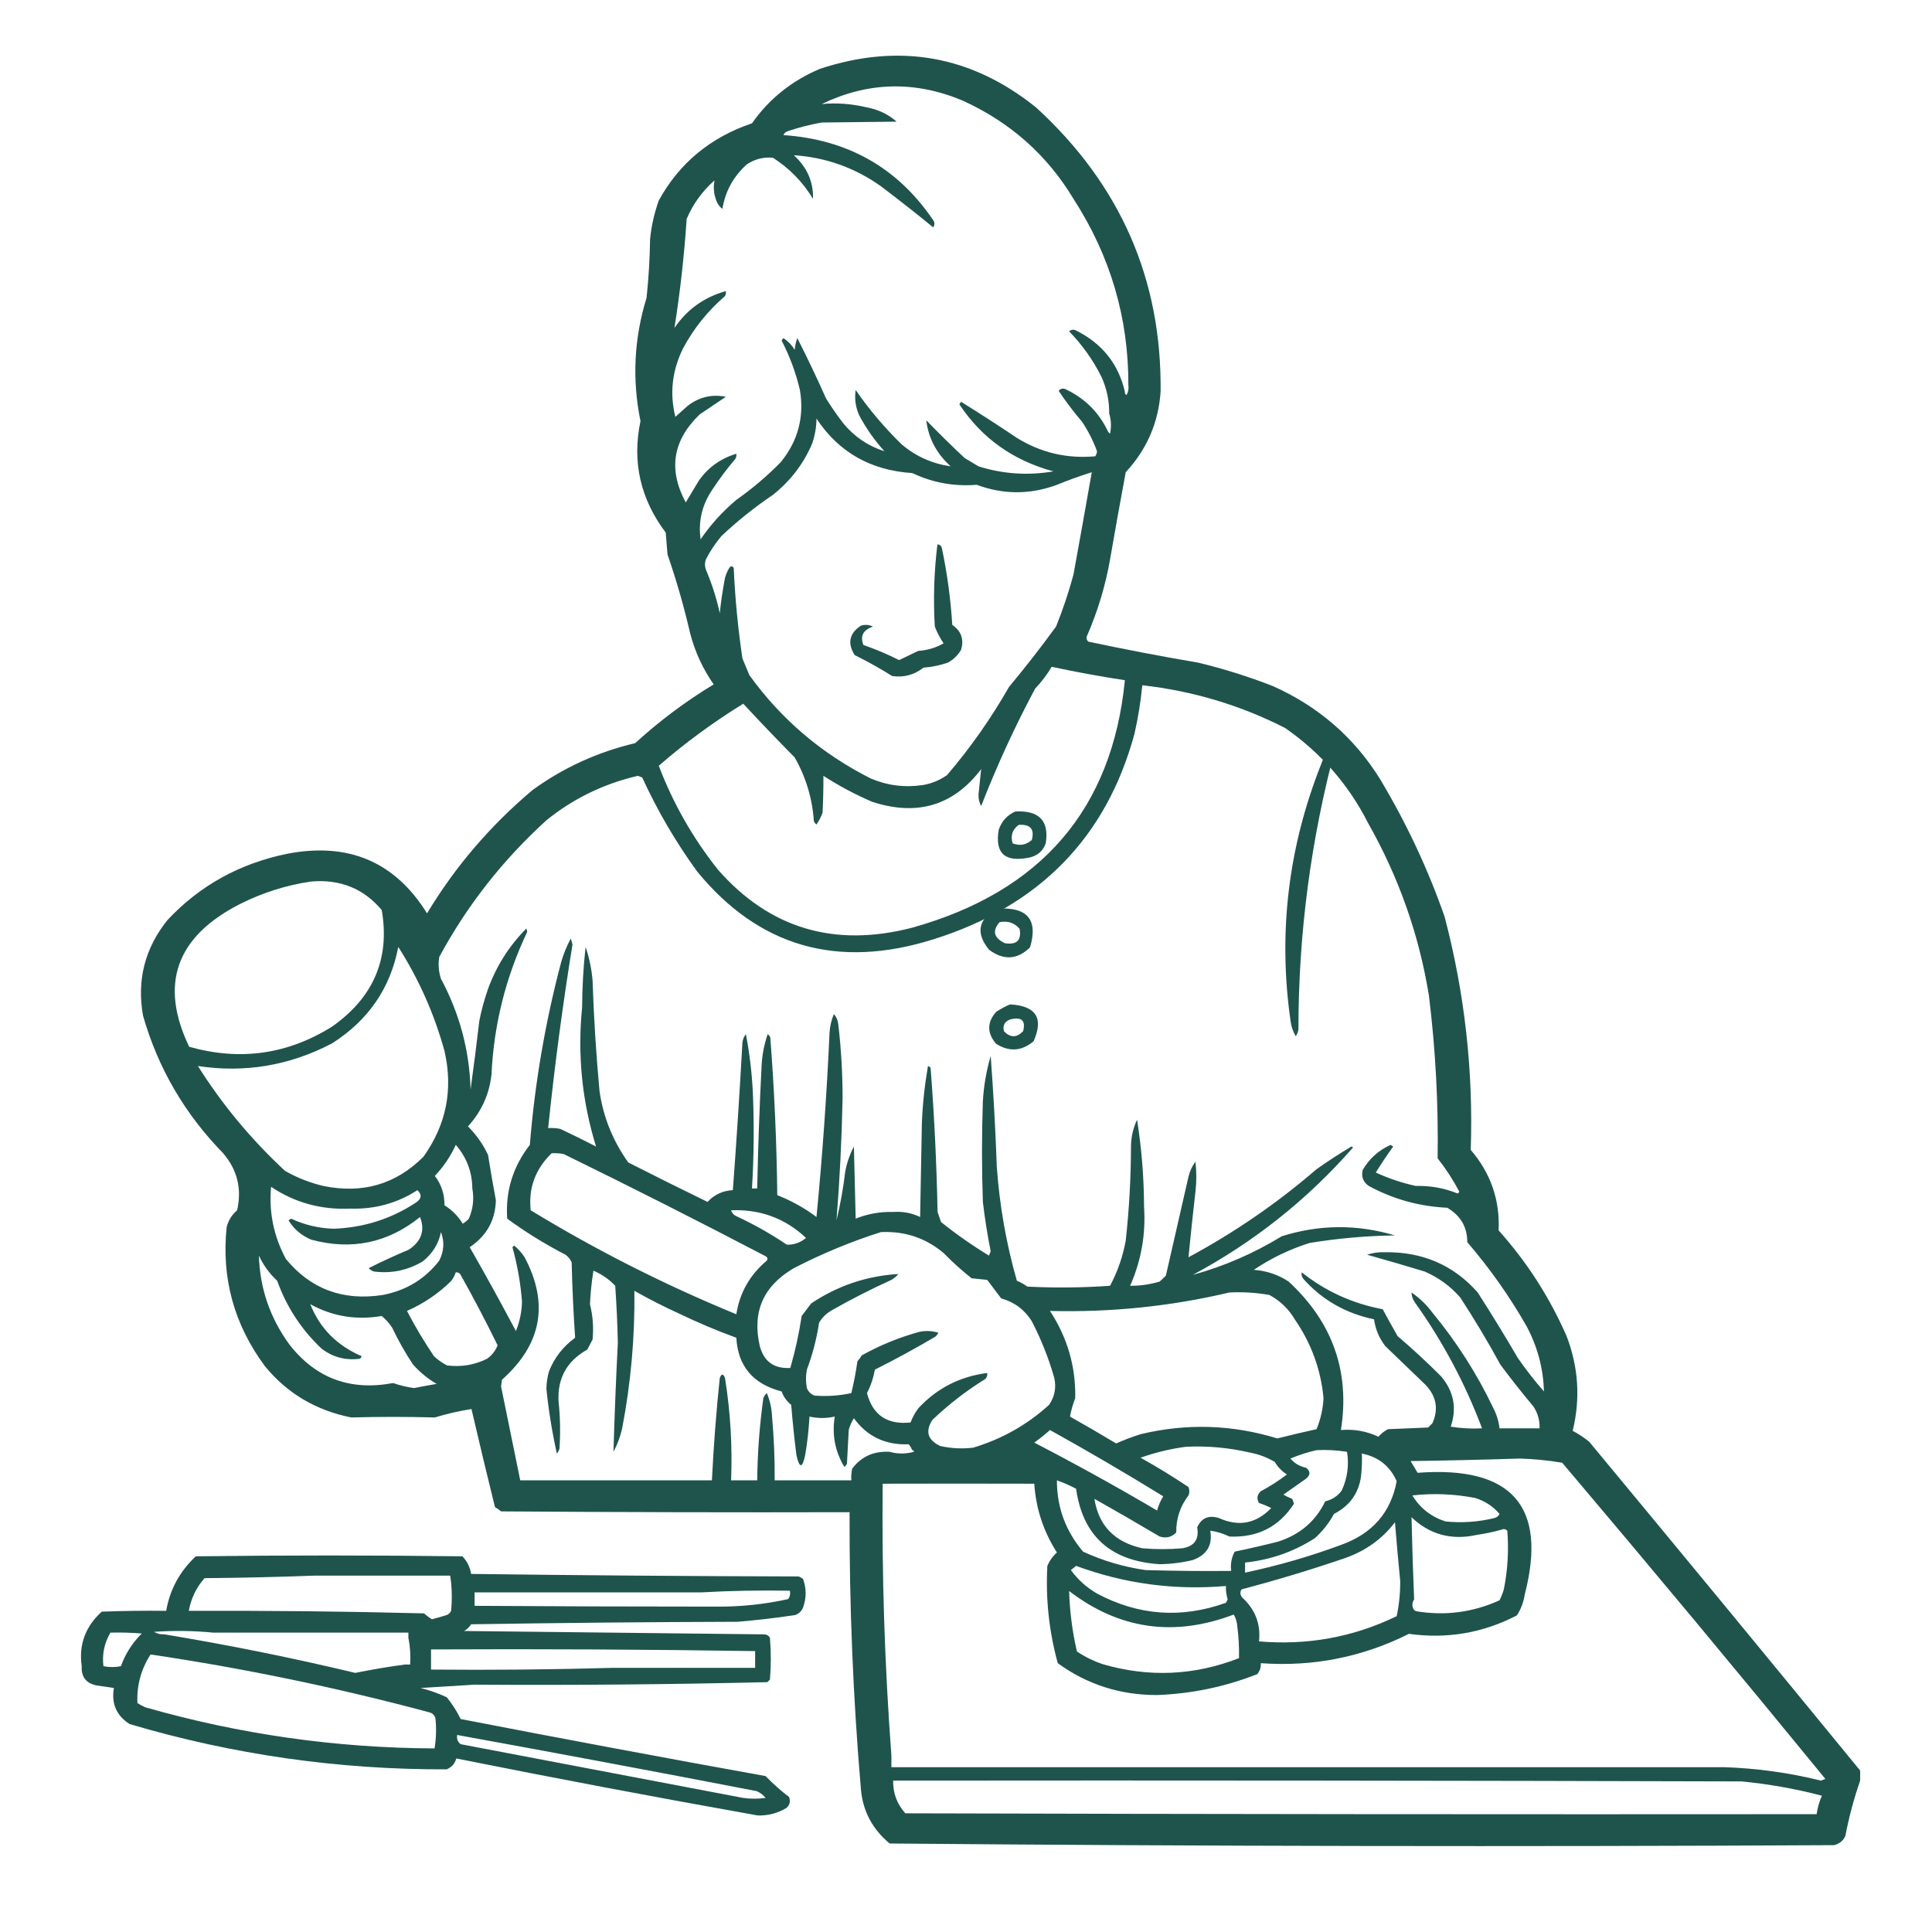 <svg version="1.1" viewBox="0 0 150 150" height="150px" width="150px" xmlns:xlink="http://www.w3.org/1999/xlink" xmlns="http://www.w3.org/2000/svg">
<g id="surface1">
<path d="M 123.387 111.938 C 122.984 111.609 122.555 111.328 122.102 111.09 C 122.711 108.598 122.555 106.145 121.629 103.734 C 120.312 100.723 118.555 97.988 116.352 95.527 C 116.461 93.168 115.738 91.086 114.188 89.277 C 114.395 83.145 113.719 77.109 112.16 71.176 C 110.859 67.453 109.188 63.895 107.152 60.496 C 105.145 57.262 102.371 54.852 98.832 53.27 C 96.941 52.531 95 51.922 93.016 51.445 C 90.164 50.961 87.324 50.418 84.492 49.816 C 84.344 49.66 84.32 49.484 84.426 49.297 C 85.242 47.41 85.828 45.457 86.184 43.438 C 86.574 41.176 86.98 38.918 87.402 36.664 C 89.043 34.891 89.945 32.805 90.109 30.414 C 90.207 21.684 86.98 14.328 80.438 8.34 C 75.426 4.312 69.832 3.312 63.66 5.344 C 61.473 6.266 59.715 7.676 58.383 9.574 C 55.16 10.664 52.746 12.66 51.148 15.566 C 50.801 16.539 50.574 17.539 50.473 18.562 C 50.449 20.086 50.359 21.605 50.199 23.121 C 49.227 26.273 49.066 29.461 49.727 32.691 C 49.062 35.848 49.715 38.734 51.688 41.352 C 51.734 41.918 51.777 42.48 51.824 43.047 C 52.52 45.059 53.105 47.098 53.582 49.168 C 53.953 50.598 54.562 51.918 55.41 53.137 C 53.227 54.461 51.195 55.977 49.32 57.695 C 46.391 58.391 43.73 59.605 41.34 61.344 C 38.059 64.109 35.328 67.301 33.156 70.914 C 30.668 66.902 27.039 65.363 22.266 66.293 C 18.586 67.051 15.496 68.766 12.996 71.438 C 11.242 73.633 10.613 76.109 11.105 78.859 C 12.266 82.926 14.344 86.484 17.328 89.539 C 18.43 90.832 18.789 92.309 18.41 93.965 C 18 94.316 17.73 94.754 17.598 95.27 C 17.184 99.242 18.176 102.844 20.574 106.078 C 22.297 108.18 24.531 109.504 27.27 110.051 C 29.434 109.992 31.598 109.992 33.762 110.051 C 34.703 109.766 35.648 109.547 36.605 109.398 C 37.195 111.941 37.805 114.48 38.43 117.016 C 38.602 117.109 38.758 117.219 38.902 117.344 C 47.922 117.406 56.941 117.43 65.961 117.406 C 65.938 124.582 66.227 131.746 66.84 138.895 C 66.98 140.598 67.727 142.008 69.07 143.129 C 93.512 143.344 117.953 143.387 142.395 143.258 C 142.812 143.156 143.105 142.918 143.273 142.543 C 143.555 141.07 143.938 139.637 144.422 138.246 L 144.422 137.465 C 137.445 128.941 130.434 120.434 123.387 111.938 Z M 55.34 37.965 C 55.875 37.148 56.461 36.367 57.098 35.621 C 57.164 35.5 57.188 35.367 57.168 35.23 C 55.957 35.59 54.988 36.285 54.258 37.316 C 53.922 37.879 53.582 38.445 53.242 39.008 C 51.867 36.465 52.227 34.188 54.328 32.172 L 56.355 30.805 C 55.25 30.59 54.262 30.832 53.379 31.52 C 53.059 31.805 52.742 32.086 52.434 32.367 C 51.98 30.527 52.184 28.746 53.043 27.027 C 53.863 25.496 54.945 24.148 56.289 22.988 C 56.352 22.867 56.375 22.734 56.355 22.598 C 54.664 23.078 53.332 24.031 52.363 25.465 C 52.809 22.664 53.121 19.844 53.312 17 C 53.797 15.848 54.52 14.848 55.477 14.004 C 55.371 14.527 55.414 15.047 55.613 15.566 C 55.703 15.832 55.863 16.051 56.086 16.219 C 56.309 14.855 56.938 13.707 57.98 12.766 C 58.598 12.352 59.273 12.18 60.008 12.246 C 61.305 13.078 62.34 14.145 63.121 15.438 C 63.156 14.113 62.66 12.984 61.633 12.051 C 64.113 12.219 66.367 13.02 68.395 14.461 C 69.77 15.5 71.121 16.562 72.453 17.652 C 72.598 17.43 72.574 17.215 72.387 17 C 69.645 13 65.789 10.828 60.82 10.488 C 60.898 10.32 61.035 10.211 61.227 10.164 C 62.066 9.883 62.922 9.668 63.797 9.512 C 65.738 9.492 67.676 9.469 69.613 9.445 C 68.961 8.871 68.195 8.504 67.312 8.34 C 66.148 8.059 64.977 7.969 63.797 8.078 C 67.398 6.344 71.051 6.258 74.754 7.816 C 78.438 9.496 81.301 12.039 83.344 15.438 C 86.203 19.855 87.625 24.676 87.605 29.891 C 87.645 30.164 87.602 30.426 87.469 30.672 C 87.363 30.613 87.316 30.527 87.336 30.414 C 86.836 28.258 85.574 26.672 83.547 25.66 C 83.352 25.559 83.172 25.582 83.008 25.727 C 84.023 26.773 84.859 27.945 85.508 29.242 C 85.926 30.156 86.129 31.109 86.117 32.105 C 86.273 32.602 86.293 33.125 86.184 33.668 C 86.086 33.598 86.02 33.512 85.98 33.41 C 85.289 31.984 84.207 30.918 82.734 30.219 C 82.523 30.125 82.34 30.172 82.195 30.348 C 82.754 31.184 83.363 31.988 84.02 32.758 C 84.496 33.477 84.879 34.234 85.172 35.035 C 85.16 35.18 85.113 35.312 85.035 35.426 C 82.84 35.625 80.809 35.148 78.949 33.996 C 77.523 33.035 76.078 32.102 74.617 31.195 C 74.574 31.258 74.527 31.324 74.484 31.391 C 76.223 34.016 78.656 35.754 81.789 36.598 C 79.809 36.934 77.871 36.805 75.973 36.207 C 75.609 35.992 75.25 35.773 74.891 35.559 C 73.867 34.598 72.875 33.621 71.914 32.629 C 72.082 34.02 72.715 35.215 73.809 36.207 C 72.383 36 71.117 35.438 70.02 34.516 C 68.68 33.211 67.484 31.801 66.434 30.281 C 66.336 30.957 66.426 31.605 66.703 32.238 C 67.242 33.25 67.895 34.184 68.668 35.035 C 67.406 34.633 66.348 33.918 65.488 32.887 C 65.004 32.258 64.551 31.605 64.133 30.934 C 63.43 29.352 62.684 27.789 61.902 26.246 C 61.793 26.543 61.727 26.844 61.699 27.156 C 61.477 26.793 61.184 26.488 60.82 26.246 C 60.773 26.312 60.73 26.375 60.684 26.441 C 61.32 27.668 61.793 28.949 62.105 30.281 C 62.453 32.371 61.957 34.238 60.617 35.883 C 59.555 36.965 58.406 37.941 57.168 38.812 C 56.09 39.719 55.168 40.738 54.395 41.875 C 54.199 40.461 54.512 39.156 55.34 37.965 Z M 54.801 44.219 C 54.711 43.957 54.711 43.695 54.801 43.438 C 55.137 42.785 55.543 42.176 56.016 41.613 C 57.262 40.441 58.59 39.379 60.008 38.422 C 61.371 37.336 62.387 36.012 63.051 34.449 C 63.273 33.816 63.387 33.164 63.391 32.496 C 65.113 35.105 67.594 36.52 70.832 36.73 C 72.406 37.477 74.074 37.781 75.836 37.641 C 77.906 38.41 79.98 38.41 82.059 37.641 C 82.957 37.273 83.859 36.949 84.766 36.664 C 84.301 39.312 83.828 41.961 83.344 44.609 C 82.977 45.977 82.523 47.324 81.992 48.645 C 80.828 50.246 79.609 51.809 78.34 53.332 C 76.957 55.758 75.355 58.039 73.535 60.172 C 72.969 60.574 72.336 60.836 71.641 60.953 C 70.23 61.16 68.879 60.988 67.582 60.43 C 63.781 58.508 60.645 55.836 58.184 52.422 C 58 51.988 57.82 51.555 57.641 51.121 C 57.297 48.785 57.07 46.441 56.965 44.086 C 56.844 43.93 56.73 43.93 56.625 44.086 C 56.477 44.332 56.363 44.594 56.289 44.867 C 56.113 45.773 55.977 46.688 55.883 47.605 C 55.633 46.453 55.273 45.324 54.801 44.219 Z M 57.707 54.637 C 59.008 56.043 60.34 57.43 61.699 58.805 C 62.574 60.344 63.07 61.996 63.188 63.754 C 63.23 63.859 63.297 63.945 63.391 64.012 C 63.586 63.73 63.742 63.426 63.863 63.102 C 63.91 62.133 63.934 61.18 63.93 60.234 C 65.133 61.012 66.395 61.684 67.719 62.254 C 71.215 63.391 74.031 62.543 76.176 59.715 C 76.109 60.359 76.039 61.012 75.973 61.668 C 75.957 62 76.027 62.305 76.176 62.582 C 77.387 59.469 78.785 56.43 80.367 53.465 C 80.863 52.941 81.293 52.379 81.652 51.77 C 83.535 52.176 85.43 52.52 87.336 52.812 C 86.348 62.816 80.844 69.219 70.832 72.023 C 64.789 73.59 59.762 72.094 55.746 67.527 C 53.785 65.055 52.254 62.367 51.148 59.453 C 53.199 57.672 55.387 56.066 57.707 54.637 Z M 18.613 70.199 C 20.375 69.309 22.223 68.723 24.16 68.441 C 26.414 68.25 28.238 68.988 29.637 70.656 C 30.289 74.418 29.004 77.438 25.781 79.707 C 22.324 81.867 18.629 82.387 14.688 81.27 C 12.359 76.418 13.668 72.727 18.613 70.199 Z M 15.367 82.766 C 19.012 83.32 22.484 82.734 25.781 81.008 C 28.594 79.219 30.309 76.723 30.922 73.52 C 32.523 76.031 33.719 78.723 34.508 81.594 C 35.195 84.574 34.656 87.309 32.883 89.801 C 30.75 91.945 28.156 92.703 25.105 92.078 C 24.051 91.828 23.059 91.438 22.129 90.906 C 19.5 88.465 17.246 85.754 15.367 82.766 Z M 24.16 96.246 C 27.293 97.094 30.113 96.504 32.613 94.488 C 33.012 95.531 32.715 96.379 31.734 97.027 C 30.672 97.473 29.633 97.949 28.621 98.461 C 28.734 98.578 28.871 98.664 29.027 98.719 C 30.383 98.895 31.645 98.633 32.816 97.938 C 33.57 97.344 34.043 96.582 34.238 95.66 C 34.52 96.402 34.473 97.145 34.102 97.875 C 33 99.305 31.531 100.195 29.707 100.543 C 26.617 101.016 24.117 100.082 22.195 97.742 C 21.25 95.984 20.867 94.117 21.047 92.145 C 22.887 93.375 24.938 93.941 27.203 93.836 C 29.105 93.895 30.844 93.418 32.41 92.402 C 32.777 92.758 32.734 93.082 32.277 93.379 C 30.355 94.641 28.234 95.312 25.918 95.398 C 24.758 95.367 23.652 95.105 22.602 94.617 C 22.535 94.66 22.469 94.703 22.398 94.746 C 22.816 95.426 23.402 95.926 24.16 96.246 Z M 33.762 91.297 C 34.441 90.578 34.98 89.777 35.387 88.887 C 36.227 89.855 36.656 90.98 36.672 92.273 C 36.816 93.082 36.727 93.863 36.402 94.617 C 36.262 94.773 36.105 94.902 35.93 95.008 C 35.574 94.43 35.102 93.949 34.508 93.574 C 34.52 92.73 34.27 91.969 33.762 91.297 Z M 32.141 107.77 C 31.578 107.688 31.039 107.559 30.516 107.379 C 27.191 108.004 24.512 107.008 22.469 104.387 C 20.961 102.316 20.172 100.016 20.102 97.484 C 20.438 98.215 20.91 98.867 21.52 99.438 C 22.246 101.465 23.395 103.223 24.969 104.711 C 25.848 105.379 26.84 105.637 27.945 105.492 C 28.008 105.438 28.055 105.375 28.082 105.297 C 26.156 104.465 24.824 103.117 24.09 101.258 C 25.816 102.207 27.664 102.512 29.637 102.172 C 29.949 102.43 30.219 102.73 30.449 103.082 C 30.922 104.078 31.461 105.035 32.074 105.949 C 32.598 106.539 33.207 107.039 33.898 107.445 C 33.309 107.547 32.723 107.656 32.141 107.77 Z M 37.82 105.492 C 36.84 105.977 35.805 106.152 34.711 106.012 C 34.336 105.82 33.996 105.582 33.695 105.297 C 32.93 104.168 32.23 102.996 31.598 101.781 C 32.898 101.207 34.051 100.426 35.047 99.438 C 35.195 99.23 35.309 99.016 35.387 98.785 C 35.523 98.773 35.633 98.816 35.727 98.914 C 36.75 100.738 37.719 102.582 38.633 104.449 C 38.473 104.867 38.203 105.215 37.82 105.492 Z M 66.164 114.023 C 66.098 114.324 66.074 114.625 66.098 114.934 L 60.145 114.934 C 60.16 113.281 60.09 111.633 59.941 109.984 C 59.914 109.344 59.781 108.738 59.535 108.16 C 59.41 108.27 59.32 108.398 59.266 108.551 C 58.973 110.668 58.812 112.797 58.789 114.934 L 56.762 114.934 C 56.867 112.27 56.711 109.621 56.289 106.988 C 56.152 106.641 56.016 106.641 55.883 106.988 C 55.605 109.633 55.402 112.285 55.273 114.934 L 40.391 114.934 C 39.898 112.504 39.402 110.074 38.902 107.641 C 38.926 107.469 38.949 107.293 38.973 107.121 C 42.055 104.379 42.641 101.211 40.73 97.613 C 40.512 97.27 40.238 96.969 39.918 96.703 L 39.785 96.832 C 40.168 98.211 40.418 99.621 40.527 101.062 C 40.508 101.852 40.352 102.609 40.055 103.344 C 38.895 101.152 37.699 98.98 36.469 96.832 C 37.785 95.949 38.461 94.734 38.5 93.184 C 38.281 92.016 38.078 90.844 37.891 89.668 C 37.504 88.84 36.984 88.102 36.332 87.453 C 37.383 86.301 37.992 84.957 38.16 83.418 C 38.34 79.551 39.266 75.863 40.934 72.348 C 40.91 72.262 40.891 72.176 40.867 72.086 C 39.531 73.438 38.539 75 37.891 76.777 C 37.609 77.586 37.383 78.41 37.215 79.25 C 37.008 81.031 36.781 82.812 36.535 84.59 C 36.449 81.551 35.68 78.688 34.238 75.996 C 34.055 75.441 34.008 74.875 34.102 74.301 C 36.25 70.32 39.023 66.781 42.422 63.688 C 44.504 62.004 46.871 60.852 49.523 60.234 C 49.637 60.277 49.75 60.324 49.863 60.367 C 51.043 62.945 52.465 65.375 54.125 67.66 C 58.91 73.504 65.02 75.266 72.453 72.934 C 80.68 70.355 85.887 65.039 88.078 56.98 C 88.363 55.73 88.566 54.473 88.688 53.203 C 92.605 53.645 96.305 54.75 99.781 56.523 C 102.559 58.461 104.703 60.914 106.207 63.883 C 108.594 68.09 110.172 72.559 110.941 77.297 C 111.457 81.492 111.68 85.703 111.617 89.93 C 112.258 90.742 112.82 91.609 113.309 92.535 L 113.172 92.664 C 112.141 92.242 111.055 92.047 109.926 92.078 C 108.844 91.84 107.809 91.492 106.816 91.035 C 107.242 90.348 107.691 89.672 108.168 89.016 C 108.102 88.973 108.031 88.93 107.965 88.887 C 107.027 89.312 106.305 89.965 105.801 90.84 C 105.672 91.352 105.828 91.766 106.273 92.078 C 108.164 93.102 110.195 93.668 112.363 93.77 C 113.402 94.383 113.922 95.273 113.918 96.441 C 115.664 98.469 117.195 100.641 118.516 102.953 C 119.371 104.551 119.824 106.246 119.871 108.031 C 119.141 107.199 118.465 106.332 117.84 105.426 C 116.84 103.711 115.801 102.02 114.73 100.348 C 112.852 98.219 110.441 97.176 107.492 97.223 C 107.016 97.207 106.566 97.27 106.141 97.418 C 107.629 97.832 109.117 98.266 110.602 98.719 C 111.688 99.188 112.609 99.859 113.375 100.738 C 114.48 102.434 115.52 104.168 116.488 105.949 C 117.312 107.055 118.168 108.141 119.059 109.203 C 119.395 109.723 119.555 110.285 119.531 110.895 L 116.422 110.895 C 116.359 110.352 116.203 109.828 115.945 109.332 C 114.676 106.664 113.094 104.191 111.211 101.91 C 110.762 101.301 110.219 100.781 109.59 100.348 C 109.594 100.621 109.684 100.883 109.859 101.129 C 112.023 104.164 113.758 107.422 115.066 110.895 C 114.25 110.938 113.438 110.895 112.633 110.766 C 113.125 109.332 112.875 108.031 111.887 106.859 C 110.801 105.77 109.676 104.73 108.508 103.734 C 108.109 103.039 107.727 102.344 107.355 101.648 C 105.004 101.207 102.906 100.25 101.066 98.785 C 101.023 98.969 101.07 99.141 101.203 99.305 C 102.66 100.93 104.484 101.973 106.68 102.43 C 106.785 103.199 107.078 103.895 107.559 104.516 L 110.672 107.512 C 111.523 108.402 111.703 109.402 111.211 110.504 L 110.875 110.832 C 109.836 110.875 108.801 110.918 107.762 110.961 C 107.477 111.109 107.227 111.305 107.02 111.547 C 106.102 111.117 105.133 110.941 104.109 111.027 C 104.824 106.512 103.473 102.668 100.051 99.5 C 99.238 98.965 98.336 98.66 97.348 98.59 C 98.676 97.691 100.117 96.996 101.676 96.504 C 103.863 96.145 106.074 95.949 108.305 95.918 C 105.367 95.043 102.434 95.062 99.512 95.984 C 97.348 97.309 95.047 98.309 92.609 98.98 C 97.367 96.426 101.516 93.125 105.059 89.082 C 105.012 89.059 104.965 89.039 104.922 89.016 C 103.996 89.57 103.094 90.156 102.215 90.777 C 99.164 93.41 95.852 95.688 92.273 97.613 C 92.438 95.922 92.617 94.23 92.812 92.535 C 92.906 91.754 92.906 90.973 92.812 90.191 C 92.555 90.543 92.375 90.934 92.273 91.363 C 91.688 93.922 91.102 96.484 90.516 99.047 L 90.039 99.5 C 89.27 99.727 88.504 99.836 87.742 99.828 C 88.605 97.871 88.965 95.832 88.824 93.707 C 88.816 91.434 88.637 89.176 88.281 86.934 C 87.973 87.594 87.816 88.285 87.809 89.016 C 87.805 91.457 87.668 93.887 87.402 96.309 C 87.184 97.543 86.777 98.715 86.184 99.828 C 84.055 99.977 81.91 100 79.758 99.891 C 79.512 99.707 79.238 99.555 78.949 99.438 C 78.121 96.539 77.602 93.586 77.391 90.582 C 77.289 87.711 77.129 84.848 76.918 81.984 C 76.582 83.129 76.379 84.301 76.309 85.5 C 76.219 88.105 76.219 90.711 76.309 93.316 C 76.461 94.605 76.664 95.883 76.918 97.156 C 76.875 97.266 76.828 97.375 76.781 97.484 C 75.484 96.695 74.242 95.824 73.062 94.879 C 72.973 94.617 72.883 94.355 72.793 94.098 C 72.719 90.359 72.539 86.625 72.25 82.898 C 72.195 82.836 72.129 82.793 72.047 82.766 C 71.793 84.23 71.633 85.707 71.574 87.195 C 71.531 89.625 71.484 92.055 71.438 94.488 C 70.785 94.172 70.082 94.043 69.344 94.098 C 68.328 94.066 67.359 94.242 66.434 94.617 C 66.391 92.75 66.344 90.883 66.297 89.016 C 65.973 89.637 65.746 90.289 65.621 90.973 C 65.473 92.246 65.246 93.504 64.945 94.746 C 65.195 91.609 65.352 88.461 65.418 85.305 C 65.418 83.367 65.309 81.434 65.082 79.512 C 65.051 79.215 64.938 78.953 64.742 78.73 C 64.551 79.188 64.438 79.664 64.406 80.16 C 64.191 84.945 63.855 89.723 63.391 94.488 C 62.461 93.789 61.445 93.223 60.348 92.793 C 60.301 88.707 60.121 84.625 59.805 80.551 C 59.762 80.445 59.695 80.359 59.602 80.293 C 59.328 81.09 59.168 81.914 59.129 82.766 C 58.965 85.934 58.855 89.102 58.789 92.273 L 58.383 92.273 C 58.535 89.801 58.555 87.328 58.453 84.852 C 58.379 83.312 58.199 81.793 57.91 80.293 C 57.758 80.48 57.672 80.699 57.641 80.941 C 57.43 84.766 57.184 88.586 56.898 92.402 C 56.113 92.445 55.461 92.746 54.934 93.316 C 52.871 92.312 50.82 91.293 48.781 90.254 C 47.586 88.586 46.84 86.742 46.547 84.719 C 46.281 81.859 46.102 78.996 46.008 76.125 C 45.93 75.234 45.75 74.363 45.465 73.52 C 45.293 75.074 45.203 76.637 45.195 78.207 C 44.828 81.895 45.188 85.5 46.277 89.016 C 45.363 88.543 44.438 88.09 43.504 87.648 C 43.191 87.586 42.875 87.562 42.559 87.586 C 43.051 82.816 43.68 78.062 44.449 73.324 C 44.406 73.172 44.359 73.02 44.316 72.867 C 44 73.449 43.754 74.059 43.57 74.691 C 42.336 79.355 41.523 84.086 41.137 88.887 C 39.82 90.582 39.234 92.492 39.379 94.617 C 40.809 95.664 42.32 96.598 43.91 97.418 C 44.121 97.574 44.277 97.77 44.383 98.004 C 44.43 99.965 44.52 101.918 44.652 103.863 C 43.715 104.551 43.035 105.418 42.625 106.469 C 42.496 106.914 42.426 107.371 42.422 107.836 C 42.594 109.52 42.867 111.195 43.234 112.852 C 43.336 112.734 43.402 112.605 43.438 112.461 C 43.52 111.242 43.496 110.027 43.367 108.812 C 43.266 107.016 44.008 105.672 45.602 104.777 L 46.008 103.996 C 46.098 103.066 46.027 102.156 45.805 101.258 C 45.844 100.387 45.938 99.52 46.074 98.656 C 46.73 98.938 47.297 99.328 47.766 99.828 C 47.867 101.301 47.938 102.777 47.969 104.254 C 47.824 107.078 47.711 109.898 47.629 112.719 C 47.934 112.145 48.16 111.539 48.305 110.895 C 48.98 107.371 49.297 103.809 49.254 100.219 C 50.371 100.852 51.52 101.438 52.703 101.977 C 54.164 102.68 55.652 103.309 57.168 103.863 C 57.293 106.07 58.465 107.457 60.684 108.031 C 60.832 108.445 61.082 108.793 61.43 109.074 C 61.535 110.379 61.668 111.68 61.836 112.98 C 62.066 114.016 62.293 114.016 62.512 112.98 C 62.684 111.988 62.793 110.988 62.848 109.984 C 63.512 110.129 64.164 110.129 64.812 109.984 C 64.582 111.371 64.828 112.676 65.555 113.891 C 65.648 113.824 65.715 113.738 65.758 113.633 C 65.801 112.762 65.848 111.895 65.895 111.027 C 65.977 110.695 66.113 110.395 66.297 110.113 C 67.328 111.531 68.746 112.207 70.559 112.133 C 70.668 112.277 70.758 112.43 70.832 112.59 C 70.902 112.598 70.949 112.641 70.965 112.719 C 70.312 112.891 69.684 112.891 69.07 112.719 C 67.848 112.648 66.879 113.082 66.164 114.023 Z M 96.465 124.051 C 96.277 123.836 96.254 123.617 96.398 123.398 C 99.086 122.688 101.746 121.887 104.379 120.988 C 105.996 120.43 107.305 119.5 108.305 118.188 C 108.426 119.691 108.559 121.211 108.711 122.746 C 108.719 123.668 108.629 124.582 108.438 125.48 C 105.07 127.109 101.508 127.758 97.75 127.438 C 97.891 126.102 97.465 124.973 96.465 124.051 Z M 95.789 125.352 C 95.949 125.629 96.043 125.934 96.062 126.266 C 96.172 127.09 96.215 127.914 96.195 128.738 C 92.711 130.098 89.168 130.25 85.578 129.195 C 84.875 128.953 84.219 128.629 83.613 128.219 C 83.254 126.672 83.051 125.109 83.008 123.527 C 86.898 126.508 91.16 127.113 95.789 125.352 Z M 83.141 121.902 C 83.285 121.789 83.422 121.684 83.547 121.574 C 87.289 122.957 91.168 123.48 95.18 123.137 C 95.168 123.492 95.211 123.84 95.316 124.18 C 95.273 124.266 95.227 124.352 95.18 124.441 C 91.73 125.676 88.395 125.438 85.172 123.723 C 84.363 123.254 83.688 122.645 83.141 121.902 Z M 95.859 120.469 C 95.617 120.934 95.523 121.434 95.586 121.965 C 93.375 121.988 91.168 121.965 88.957 121.902 C 87.258 121.66 85.637 121.184 84.09 120.469 C 82.727 118.859 82.051 117.012 82.059 114.934 C 82.562 115.109 83.059 115.328 83.547 115.586 C 84.062 119.25 86.227 121.203 90.039 121.445 C 90.91 121.434 91.77 121.324 92.609 121.121 C 93.707 120.719 94.156 119.961 93.965 118.84 C 94.48 118.914 94.977 119.066 95.453 119.297 C 97.633 119.391 99.301 118.543 100.457 116.758 C 100.434 116.621 100.387 116.488 100.32 116.367 C 100.082 116.277 99.855 116.168 99.645 116.039 C 100.23 115.629 100.82 115.215 101.402 114.805 C 101.754 114.516 101.754 114.234 101.402 113.957 C 100.906 113.848 100.5 113.609 100.188 113.242 C 100.852 112.961 101.527 112.746 102.215 112.59 C 103.016 112.551 103.809 112.594 104.582 112.719 C 104.75 113.758 104.613 114.758 104.176 115.715 C 103.859 116.152 103.43 116.438 102.891 116.562 C 102.145 118.105 100.93 119.148 99.238 119.688 C 98.117 119.977 96.988 120.234 95.859 120.469 Z M 76.648 106.598 C 74.523 106.871 72.742 107.785 71.305 109.332 C 71.047 109.676 70.844 110.043 70.695 110.441 C 68.883 110.629 67.758 109.871 67.312 108.16 C 67.609 107.586 67.812 106.977 67.922 106.34 C 69.512 105.543 71.066 104.695 72.59 103.797 C 72.707 103.707 72.793 103.602 72.859 103.473 C 72.371 103.32 71.875 103.301 71.371 103.406 C 69.805 103.836 68.32 104.445 66.906 105.23 C 66.812 105.395 66.699 105.547 66.57 105.688 C 66.453 106.523 66.293 107.348 66.098 108.16 C 65.16 108.363 64.211 108.43 63.254 108.355 C 62.961 108.25 62.758 108.055 62.645 107.77 C 62.555 107.293 62.555 106.816 62.645 106.34 C 63.09 105.152 63.406 103.938 63.594 102.691 C 63.84 102.277 64.18 101.953 64.609 101.715 C 66.098 100.867 67.633 100.086 69.207 99.371 C 69.418 99.25 69.598 99.098 69.75 98.914 C 67.293 99.059 65.035 99.82 62.984 101.195 C 62.738 101.52 62.488 101.844 62.242 102.172 C 62.035 103.539 61.742 104.887 61.359 106.207 C 60.102 106.277 59.312 105.715 58.992 104.516 C 58.379 101.859 59.258 99.844 61.633 98.461 C 63.816 97.332 66.074 96.398 68.395 95.66 C 70.25 95.574 71.875 96.117 73.266 97.289 C 73.945 97.988 74.668 98.637 75.43 99.242 C 75.836 99.285 76.242 99.328 76.648 99.371 C 77.008 99.848 77.367 100.324 77.73 100.805 C 78.75 101.09 79.539 101.676 80.098 102.562 C 80.836 103.98 81.422 105.457 81.855 106.988 C 82.02 107.742 81.887 108.434 81.449 109.074 C 79.758 110.613 77.797 111.723 75.566 112.395 C 74.699 112.5 73.844 112.457 72.996 112.266 C 72.023 111.801 71.82 111.129 72.387 110.246 C 73.648 109.039 75.027 107.977 76.512 107.055 C 76.625 106.922 76.672 106.77 76.648 106.598 Z M 59.469 97.547 C 59.594 97.641 59.617 97.75 59.535 97.875 C 58.219 98.977 57.43 100.367 57.168 102.039 C 51.617 99.758 46.293 97.07 41.203 93.965 C 41.02 92.246 41.559 90.77 42.828 89.539 C 43.148 89.52 43.461 89.539 43.773 89.605 C 49.047 92.184 54.277 94.832 59.469 97.547 Z M 56.762 93.965 C 59.031 93.875 60.969 94.594 62.578 96.113 C 62.145 96.477 61.648 96.652 61.09 96.637 C 59.852 95.801 58.543 95.062 57.168 94.422 C 56.957 94.324 56.82 94.172 56.762 93.965 Z M 97.75 116.691 C 98.082 116.801 98.398 116.934 98.699 117.082 C 97.535 118.293 96.184 118.555 94.641 117.863 C 93.844 117.613 93.281 117.852 92.949 118.582 C 93.113 119.512 92.73 120.051 91.801 120.207 C 90.762 120.297 89.727 120.297 88.688 120.207 C 86.535 119.73 85.297 118.449 84.969 116.367 C 86.668 117.324 88.359 118.301 90.039 119.297 C 90.551 119.449 90.98 119.344 91.324 118.973 C 91.309 117.91 91.625 116.953 92.273 116.105 C 92.363 115.887 92.363 115.672 92.273 115.453 C 91.066 114.645 89.828 113.887 88.551 113.176 C 89.703 112.77 90.875 112.484 92.07 112.328 C 93.762 112.246 95.43 112.398 97.074 112.785 C 97.75 112.914 98.379 113.152 98.969 113.5 C 99.207 113.898 99.523 114.227 99.918 114.477 C 99.277 114.965 98.602 115.398 97.887 115.781 C 97.598 116.051 97.551 116.355 97.75 116.691 Z M 99.172 111.68 C 95.668 110.602 92.125 110.492 88.551 111.352 C 87.906 111.555 87.273 111.793 86.66 112.07 C 85.477 111.359 84.281 110.664 83.074 109.984 C 83.16 109.508 83.297 109.031 83.48 108.551 C 83.531 106.113 82.875 103.855 81.52 101.781 C 86.25 101.902 90.895 101.426 95.453 100.348 C 96.5 100.297 97.539 100.359 98.562 100.543 C 99.398 101 100.051 101.629 100.523 102.43 C 101.809 104.293 102.551 106.332 102.758 108.551 C 102.715 109.387 102.535 110.191 102.215 110.961 C 101.199 111.184 100.184 111.422 99.172 111.68 Z M 81.52 111.027 C 84.488 112.676 87.422 114.391 90.312 116.172 C 90.102 116.516 89.941 116.887 89.836 117.277 C 86.715 115.438 83.535 113.68 80.301 112.004 C 80.73 111.695 81.137 111.371 81.52 111.027 Z M 105.734 112.852 C 107.023 113.113 107.926 113.832 108.438 115 C 107.984 117.434 106.543 119.082 104.109 119.949 C 101.688 120.848 99.207 121.562 96.668 122.098 L 96.668 121.316 C 98.641 121.109 100.441 120.48 102.082 119.426 C 102.691 118.879 103.188 118.25 103.57 117.539 C 104.766 116.93 105.465 115.973 105.664 114.672 C 105.734 114.066 105.758 113.461 105.734 112.852 Z M 141.043 140.852 C 117.457 140.871 93.875 140.852 70.289 140.785 C 69.641 140.062 69.324 139.215 69.344 138.246 C 91.305 138.223 113.266 138.246 135.223 138.309 C 137.336 138.516 139.41 138.883 141.449 139.418 C 141.25 139.879 141.113 140.359 141.043 140.852 Z M 141.379 138.246 C 138.914 137.637 136.414 137.289 133.871 137.203 L 69.207 137.203 L 69.207 136.293 C 68.684 129.27 68.457 122.238 68.531 115.195 C 72.461 115.184 76.387 115.184 80.301 115.195 C 80.426 117.117 81.012 118.898 82.059 120.535 C 81.73 120.828 81.484 121.176 81.316 121.574 C 81.176 124.133 81.445 126.652 82.125 129.129 C 84.395 130.781 86.965 131.609 89.836 131.602 C 92.527 131.504 95.121 130.961 97.617 129.977 C 97.82 129.727 97.91 129.445 97.887 129.129 C 101.945 129.422 105.777 128.66 109.387 126.852 C 112.348 127.262 115.145 126.785 117.773 125.418 C 118.09 124.922 118.293 124.379 118.383 123.789 C 120.152 116.941 117.379 113.793 110.062 114.348 C 109.883 114.043 109.699 113.738 109.52 113.438 C 112.34 113.398 115.16 113.332 117.977 113.242 C 119.09 113.273 120.195 113.383 121.289 113.566 C 128.168 121.688 134.977 129.867 141.719 138.113 C 141.605 138.156 141.492 138.203 141.379 138.246 Z M 114.66 119.168 C 115.375 119.066 116.07 118.914 116.758 118.711 C 116.863 118.73 116.953 118.773 117.027 118.84 C 117.148 120.371 117.059 121.891 116.758 123.398 C 116.672 123.691 116.559 123.977 116.422 124.246 C 114.352 125.188 112.188 125.473 109.926 125.09 C 109.762 125.008 109.672 124.855 109.656 124.637 C 109.656 124.453 109.703 124.305 109.793 124.18 C 109.703 122.051 109.637 119.926 109.59 117.797 C 111.008 119.152 112.699 119.605 114.66 119.168 Z M 109.656 116.105 C 111.27 115.922 112.891 115.988 114.527 116.301 C 115.289 116.535 115.918 116.949 116.422 117.539 C 116.34 117.707 116.207 117.816 116.016 117.863 C 114.77 118.168 113.508 118.254 112.227 118.125 C 111.102 117.758 110.246 117.082 109.656 116.105 Z M 109.656 116.105" style="stroke:none;fill-rule:evenodd;fill:rgb(12.157%,32.941%,30.196%);fill-opacity:1;"></path>
<path d="M 69.266 52.488 C 70.176 52.617 70.984 52.398 71.699 51.836 C 72.352 51.789 72.98 51.656 73.594 51.445 C 74.023 51.207 74.363 50.883 74.609 50.469 C 74.863 49.652 74.641 49 73.934 48.516 C 73.809 46.5 73.539 44.504 73.121 42.527 C 73.062 42.363 72.953 42.277 72.781 42.266 C 72.52 44.383 72.453 46.512 72.578 48.648 C 72.766 49.121 72.992 49.555 73.258 49.949 C 72.66 50.293 72.008 50.488 71.293 50.535 C 70.793 50.777 70.297 51.016 69.805 51.25 C 68.914 50.797 67.988 50.406 67.035 50.078 C 66.766 49.383 67.012 48.906 67.777 48.648 C 67.469 48.496 67.156 48.477 66.832 48.582 C 65.938 49.176 65.777 49.938 66.355 50.859 C 67.359 51.355 68.328 51.898 69.266 52.488 Z M 69.266 52.488" style="stroke:none;fill-rule:evenodd;fill:rgb(12.157%,32.941%,30.196%);fill-opacity:1;"></path>
<path d="M 100.605 80.453 C 100.711 80.293 100.777 80.121 100.809 79.934 C 100.809 72.473 101.777 65.137 103.715 57.922 C 103.715 57.762 103.668 57.633 103.582 57.531 C 103.137 58.078 102.801 58.688 102.566 59.355 C 100.012 65.797 99.223 72.441 100.199 79.281 C 100.254 79.699 100.387 80.09 100.605 80.453 Z M 100.605 80.453" style="stroke:none;fill-rule:evenodd;fill:rgb(12.157%,32.941%,30.196%);fill-opacity:1;"></path>
<path d="M 79.906 66.582 C 80.547 66.445 80.977 66.074 81.191 65.477 C 81.469 63.727 80.68 62.902 78.824 63.004 C 78.188 63.293 77.758 63.77 77.539 64.434 C 77.234 66.254 78.023 66.969 79.906 66.582 Z M 79.094 64.043 C 79.996 63.98 80.336 64.371 80.109 65.215 C 79.668 65.605 79.172 65.691 78.621 65.477 C 78.441 64.887 78.598 64.406 79.094 64.043 Z M 79.094 64.043" style="stroke:none;fill-rule:evenodd;fill:rgb(12.157%,32.941%,30.196%);fill-opacity:1;"></path>
<path d="M 79.973 73.551 C 80.621 71.371 79.742 70.371 77.336 70.555 C 75.93 71.406 75.75 72.469 76.797 73.746 C 77.926 74.578 78.988 74.516 79.973 73.551 Z M 77.605 71.598 C 78.246 71.473 78.766 71.648 79.164 72.117 C 79.32 73.008 78.938 73.379 78.012 73.227 C 77.156 72.816 77.02 72.273 77.605 71.598 Z M 77.605 71.598" style="stroke:none;fill-rule:evenodd;fill:rgb(12.157%,32.941%,30.196%);fill-opacity:1;"></path>
<path d="M 78.418 77.98 C 78.051 78.137 77.688 78.332 77.336 78.566 C 76.625 79.379 76.625 80.207 77.336 81.039 C 78.355 81.684 79.324 81.617 80.246 80.844 C 81.047 79.047 80.441 78.094 78.418 77.98 Z M 79.434 80.062 C 78.938 80.582 78.441 80.582 77.945 80.062 C 77.836 79.629 77.992 79.324 78.418 79.152 C 79.312 78.922 79.652 79.227 79.434 80.062 Z M 79.434 80.062" style="stroke:none;fill-rule:evenodd;fill:rgb(12.157%,32.941%,30.196%);fill-opacity:1;"></path>
<path d="M 62.012 122.395 C 53.531 122.375 45.055 122.309 36.578 122.199 C 36.492 121.672 36.27 121.219 35.902 120.832 C 29 120.746 22.102 120.746 15.203 120.832 C 13.961 121.988 13.191 123.402 12.902 125.066 C 11.234 125.043 9.566 125.066 7.898 125.129 C 6.629 126.281 6.109 127.691 6.344 129.363 C 6.297 130.184 6.68 130.684 7.492 130.859 C 7.945 130.922 8.398 130.984 8.844 131.055 C 8.633 132.258 9.035 133.195 10.062 133.855 C 18.078 136.23 26.285 137.402 34.684 137.371 C 35.07 137.203 35.32 136.922 35.426 136.527 C 43.207 138.086 51.012 139.559 58.832 140.953 C 59.637 140.973 60.379 140.777 61.062 140.367 C 61.32 140.133 61.387 139.852 61.266 139.52 C 60.609 139.02 60 138.477 59.441 137.895 C 51.539 136.469 43.648 134.992 35.766 133.465 C 35.477 132.867 35.117 132.305 34.684 131.773 C 34.027 131.469 33.352 131.23 32.652 131.055 C 34.051 130.969 35.449 130.883 36.848 130.797 C 44.426 130.848 52 130.781 59.574 130.602 L 59.777 130.406 C 59.867 129.32 59.867 128.234 59.777 127.148 C 59.668 126.977 59.512 126.891 59.305 126.891 C 51.551 126.801 43.793 126.715 36.035 126.629 C 36.258 126.5 36.438 126.328 36.578 126.109 C 43.477 126 50.375 125.934 57.277 125.914 C 58.77 125.789 60.258 125.617 61.738 125.391 C 62.035 125.281 62.234 125.086 62.348 124.805 C 62.617 124.066 62.617 123.328 62.348 122.59 C 62.246 122.508 62.133 122.445 62.012 122.395 Z M 35.496 134.703 C 43.258 136.113 51.016 137.57 58.762 139.066 C 59.027 139.188 59.254 139.363 59.441 139.586 C 58.855 139.672 58.266 139.672 57.68 139.586 C 50.375 138.195 43.07 136.809 35.766 135.418 C 35.535 135.238 35.445 135 35.496 134.703 Z M 15.879 122.527 C 18.742 122.504 21.586 122.438 24.402 122.332 L 34.953 122.332 C 35.09 123.238 35.113 124.148 35.023 125.066 C 34.953 125.219 34.84 125.324 34.684 125.391 C 34.305 125.508 33.922 125.617 33.535 125.719 C 33.316 125.586 33.113 125.434 32.926 125.262 C 26.84 125.105 20.75 125.043 14.66 125.066 C 14.828 124.113 15.234 123.266 15.879 122.527 Z M 16.555 126.758 L 31.707 126.758 L 31.707 127.148 C 31.84 127.82 31.887 128.512 31.844 129.234 L 31.438 129.234 C 30.141 129.406 28.855 129.625 27.582 129.883 C 22.684 128.711 17.746 127.715 12.77 126.891 C 12.477 126.906 12.207 126.84 11.957 126.695 C 13.512 126.586 15.047 126.609 16.555 126.758 Z M 9.387 129.363 C 8.945 129.453 8.492 129.453 8.031 129.363 C 7.918 128.43 8.098 127.562 8.574 126.758 C 9.387 126.738 10.199 126.758 11.008 126.824 C 10.277 127.551 9.734 128.398 9.387 129.363 Z M 33.332 132.945 C 33.578 133.012 33.738 133.164 33.805 133.402 C 33.891 134.188 33.867 134.969 33.738 135.746 C 26.086 135.715 18.602 134.648 11.281 132.555 C 11.066 132.461 10.863 132.352 10.672 132.227 C 10.605 130.871 10.945 129.613 11.688 128.453 C 18.988 129.535 26.203 131.035 33.332 132.945 Z M 58.629 129.492 L 47.535 129.492 C 42.867 129.625 38.18 129.668 33.465 129.625 L 33.465 128.062 C 41.875 128.02 50.266 128.062 58.629 128.191 Z M 61.199 124.152 C 59.379 124.555 57.531 124.75 55.652 124.738 C 49.383 124.738 43.117 124.715 36.848 124.676 L 36.848 123.633 L 54.434 123.633 C 56.711 123.504 59.008 123.461 61.332 123.504 C 61.371 123.75 61.328 123.969 61.199 124.152 Z M 61.199 124.152" style="stroke:none;fill-rule:evenodd;fill:rgb(12.157%,32.941%,30.196%);fill-opacity:1;"></path>
</g>
</svg>
